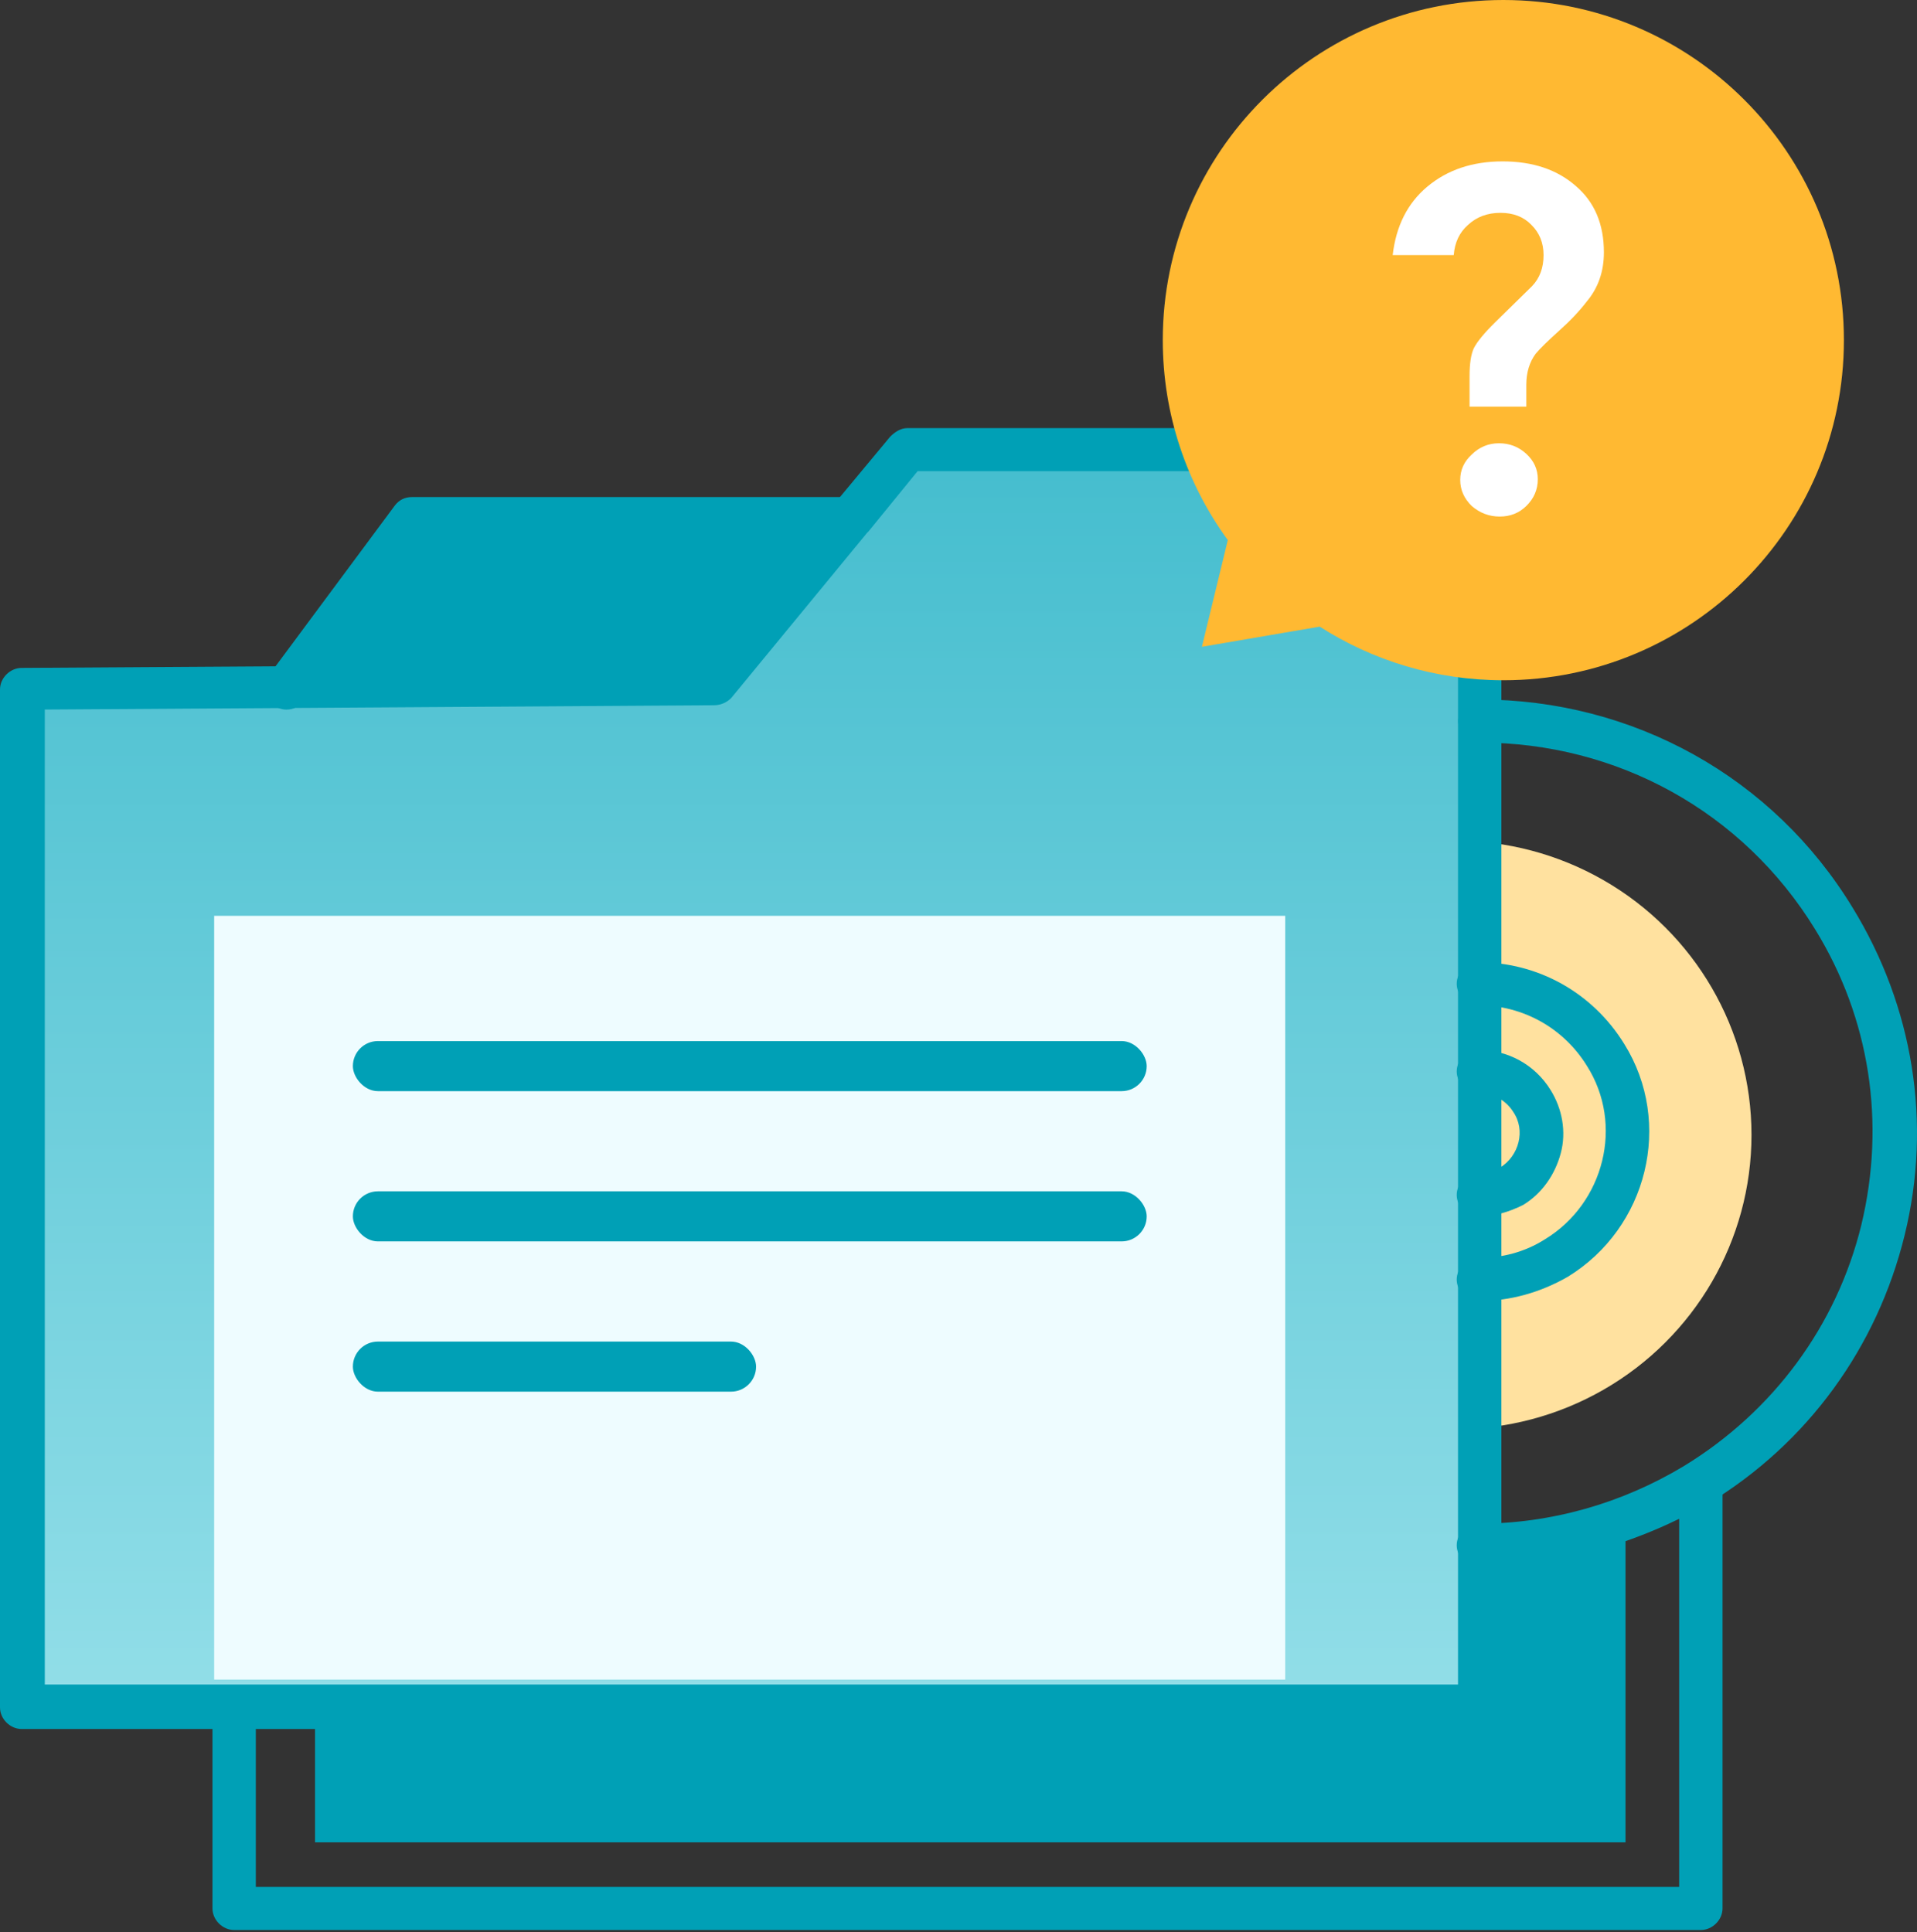 <svg width="122" height="123" viewBox="0 0 122 123" fill="none" xmlns="http://www.w3.org/2000/svg">
<rect x="0" y="0" width="122" height="123" fill="#333333" stroke="none"/>
<ellipse cx="93.824" cy="28.01" rx="12.029" ry="11.955" fill="#00A0B6"/>
<ellipse cx="92.622" cy="72.242" rx="18.845" ry="18.729" fill="#FFE19F"/>
<path d="M1.604 43.921V108.504H93.823V41.114L90.059 40.178L85.354 36.434L81.59 32.69V28.01L58.065 28.946L44.89 43.921H1.604Z" fill="url(#paint0_linear_21674_72820)"/>
<path d="M94.073 42.423C92.969 42.423 91.866 42.332 90.762 42.058C87.176 41.235 84.141 39.042 82.21 35.843C80.279 32.735 79.727 29.079 80.555 25.515C81.382 21.951 83.589 18.935 86.808 17.015C89.935 15.096 93.613 14.548 97.2 15.37C100.786 16.193 103.821 18.386 105.752 21.585C109.707 28.074 107.683 36.483 101.154 40.413C99.039 41.692 96.556 42.423 94.073 42.423ZM94.073 17.746C92.05 17.746 90.119 18.295 88.371 19.392C85.888 20.945 84.049 23.322 83.405 26.155C82.67 28.988 83.222 31.913 84.693 34.472C86.164 37.031 88.647 38.767 91.498 39.407C94.349 40.138 97.292 39.59 99.867 38.128C105.017 35.02 106.672 28.257 103.545 23.047C101.982 20.58 99.591 18.752 96.74 18.112C95.82 17.838 94.901 17.746 94.073 17.746Z" fill="#00A0B6"/>
<path d="M94.086 99.728C93.35 99.728 92.707 99.088 92.707 98.357C92.707 97.626 93.35 96.986 94.086 96.986C98.684 96.986 103.19 95.707 107.145 93.33C112.846 89.857 116.893 84.373 118.456 77.976C120.019 71.487 119.008 64.815 115.513 59.148C110.915 51.654 102.914 47.267 94.178 47.267C93.442 47.267 92.799 46.627 92.799 45.896C92.799 45.165 93.442 44.525 94.178 44.525C103.926 44.525 112.846 49.46 117.904 57.777C121.767 64.084 122.962 71.487 121.215 78.615C119.468 85.744 115.053 91.868 108.708 95.707C104.202 98.266 99.144 99.728 94.086 99.728Z" fill="#00A0B6"/>
<path d="M94.077 110.055H1.379C0.644 110.055 0 109.415 0 108.684V43.885C0 43.153 0.644 42.514 1.379 42.514L44.694 42.239L53.062 32.094L53.154 32.003L56.649 27.799C56.925 27.525 57.292 27.25 57.752 27.25H81.754C82.49 27.25 83.134 27.89 83.134 28.621C83.134 29.353 82.49 29.992 81.754 29.992H58.396L55.269 33.831L55.177 33.922L46.533 44.433C46.257 44.707 45.889 44.89 45.429 44.89L2.851 45.164V107.222H92.79V40.96C92.79 40.229 93.434 39.589 94.169 39.589C94.905 39.589 95.549 40.229 95.549 40.96V108.593C95.457 109.415 94.813 110.055 94.077 110.055Z" fill="#00A0B6"/>
<path d="M18.223 45.166C17.947 45.166 17.671 45.074 17.395 44.892C16.751 44.434 16.659 43.612 17.119 42.972L25.12 32.188C25.395 31.822 25.763 31.639 26.223 31.639H54.088C54.823 31.639 55.467 32.279 55.467 33.01C55.467 33.741 54.823 34.381 54.088 34.381H26.867L19.234 44.617C19.05 44.983 18.682 45.166 18.223 45.166Z" fill="#00A0B6"/>
<path d="M94.086 82.817C93.35 82.817 92.707 82.177 92.707 81.446C92.707 80.715 93.35 80.075 94.086 80.075C95.557 80.075 97.029 79.71 98.316 78.887C102.087 76.602 103.374 71.575 100.983 67.828C99.512 65.452 96.937 63.989 94.086 63.989C93.35 63.989 92.707 63.35 92.707 62.618C92.707 61.887 93.35 61.248 94.086 61.248C97.856 61.248 101.351 63.167 103.374 66.457C106.501 71.484 104.846 78.156 99.788 81.263C98.04 82.269 96.109 82.817 94.086 82.817Z" fill="#00A0B6"/>
<path d="M94.086 77.429C93.35 77.429 92.707 76.789 92.707 76.058C92.707 75.326 93.35 74.687 94.086 74.687C94.546 74.687 95.006 74.595 95.465 74.321C96.661 73.59 97.121 71.945 96.293 70.757C95.833 70.025 95.006 69.569 94.086 69.569C93.35 69.569 92.707 68.929 92.707 68.198C92.707 67.466 93.35 66.827 94.086 66.827C95.925 66.827 97.672 67.741 98.684 69.386C99.42 70.574 99.696 72.036 99.328 73.407C98.96 74.778 98.132 75.966 96.937 76.697C96.017 77.154 95.098 77.429 94.086 77.429Z" fill="#00A0B6"/>
<path d="M108.243 122.849H14.901C14.166 122.849 13.522 122.209 13.522 121.478V108.683C13.522 107.952 14.166 107.312 14.901 107.312C15.637 107.312 16.281 107.952 16.281 108.683V120.107H106.864V94.425C106.864 93.694 107.507 93.054 108.243 93.054C108.979 93.054 109.623 93.694 109.623 94.425V121.478C109.623 122.209 108.979 122.849 108.243 122.849Z" fill="#00A0B6"/>
<path d="M20.05 117.271V108.732H94.079V99.244L103.449 97.347V117.271H20.05Z" fill="#00A0B6"/>
<path d="M26.106 32.795L18.443 43.156H46.221L52.926 32.795H26.106Z" fill="#00A0B6"/>
<rect x="13.63" y="58.294" width="68.163" height="48.615" fill="#EEFCFF"/>
<rect x="22.457" y="66.266" width="50.52" height="3.188" rx="1.594" fill="#00A0B6"/>
<rect x="22.457" y="75.83" width="50.52" height="3.188" rx="1.594" fill="#00A0B6"/>
<rect x="22.457" y="85.394" width="25.661" height="3.188" rx="1.594" fill="#00A0B6"/>
<path fill-rule="evenodd" clip-rule="evenodd" d="M89.269 22.947C88.525 22.947 87.921 23.551 87.921 24.296V28.453C87.921 33.894 92.554 35.94 93.555 36.32L93.794 35.69L93.555 36.32C93.837 36.427 94.142 36.427 94.425 36.32L94.185 35.69L94.425 36.32C95.425 35.94 100.059 33.894 100.059 28.453V24.296C100.059 23.551 99.455 22.947 98.71 22.947H89.269ZM89.269 24.296L98.71 24.296V28.453C98.71 32.899 94.995 34.652 93.99 35.043C92.984 34.652 89.269 32.899 89.269 28.453V24.296ZM96.49 28.144C96.753 27.881 96.753 27.454 96.49 27.191C96.226 26.927 95.799 26.927 95.536 27.191L93.315 29.411L92.444 28.539C92.18 28.276 91.753 28.276 91.49 28.539C91.227 28.803 91.227 29.23 91.49 29.493L92.839 30.842C93.102 31.105 93.529 31.105 93.792 30.842L96.49 28.144Z" fill="white"/>
<path fill-rule="evenodd" clip-rule="evenodd" d="M78.139 34.377C75.536 30.805 74 26.407 74 21.65C74 9.693 83.704 0 95.674 0C107.644 0 117.348 9.693 117.348 21.65C117.348 33.607 107.644 43.3 95.674 43.3C91.371 43.3 87.36 42.047 83.988 39.887L76.49 41.171L78.139 34.377Z" fill="#FFB932"/>
<path d="M97.136 25.883H93.524V23.954C93.524 23.147 93.615 22.549 93.798 22.16C94.012 21.741 94.469 21.188 95.17 20.5L97.502 18.213C97.989 17.704 98.233 17.047 98.233 16.239C98.233 15.462 97.974 14.819 97.456 14.31C96.968 13.802 96.313 13.548 95.49 13.548C94.667 13.548 93.981 13.802 93.433 14.31C92.884 14.789 92.579 15.432 92.518 16.239H88.632C88.845 14.385 89.577 12.935 90.826 11.888C92.107 10.812 93.707 10.273 95.627 10.273C97.547 10.273 99.102 10.797 100.291 11.843C101.479 12.86 102.074 14.265 102.074 16.06C102.074 17.286 101.708 18.332 100.976 19.2C100.519 19.798 99.94 20.411 99.239 21.038C98.507 21.696 98.004 22.19 97.73 22.519C97.334 23.057 97.136 23.715 97.136 24.492V25.883ZM92.93 30.548C92.93 29.92 93.173 29.381 93.661 28.933C94.149 28.454 94.728 28.215 95.398 28.215C96.069 28.215 96.648 28.44 97.136 28.888C97.624 29.337 97.867 29.875 97.867 30.503C97.867 31.161 97.624 31.729 97.136 32.207C96.679 32.656 96.115 32.88 95.444 32.88C94.774 32.88 94.179 32.656 93.661 32.207C93.173 31.729 92.93 31.176 92.93 30.548Z" fill="white"/>
<defs>
<linearGradient id="paint0_linear_21674_72820" x1="50.066" y1="28.01" x2="50.066" y2="108.504" gradientUnits="userSpaceOnUse">
<stop stop-color="#44BDCE"/>
<stop offset="1" stop-color="#92DEE8"/>
</linearGradient>
</defs>
</svg>
